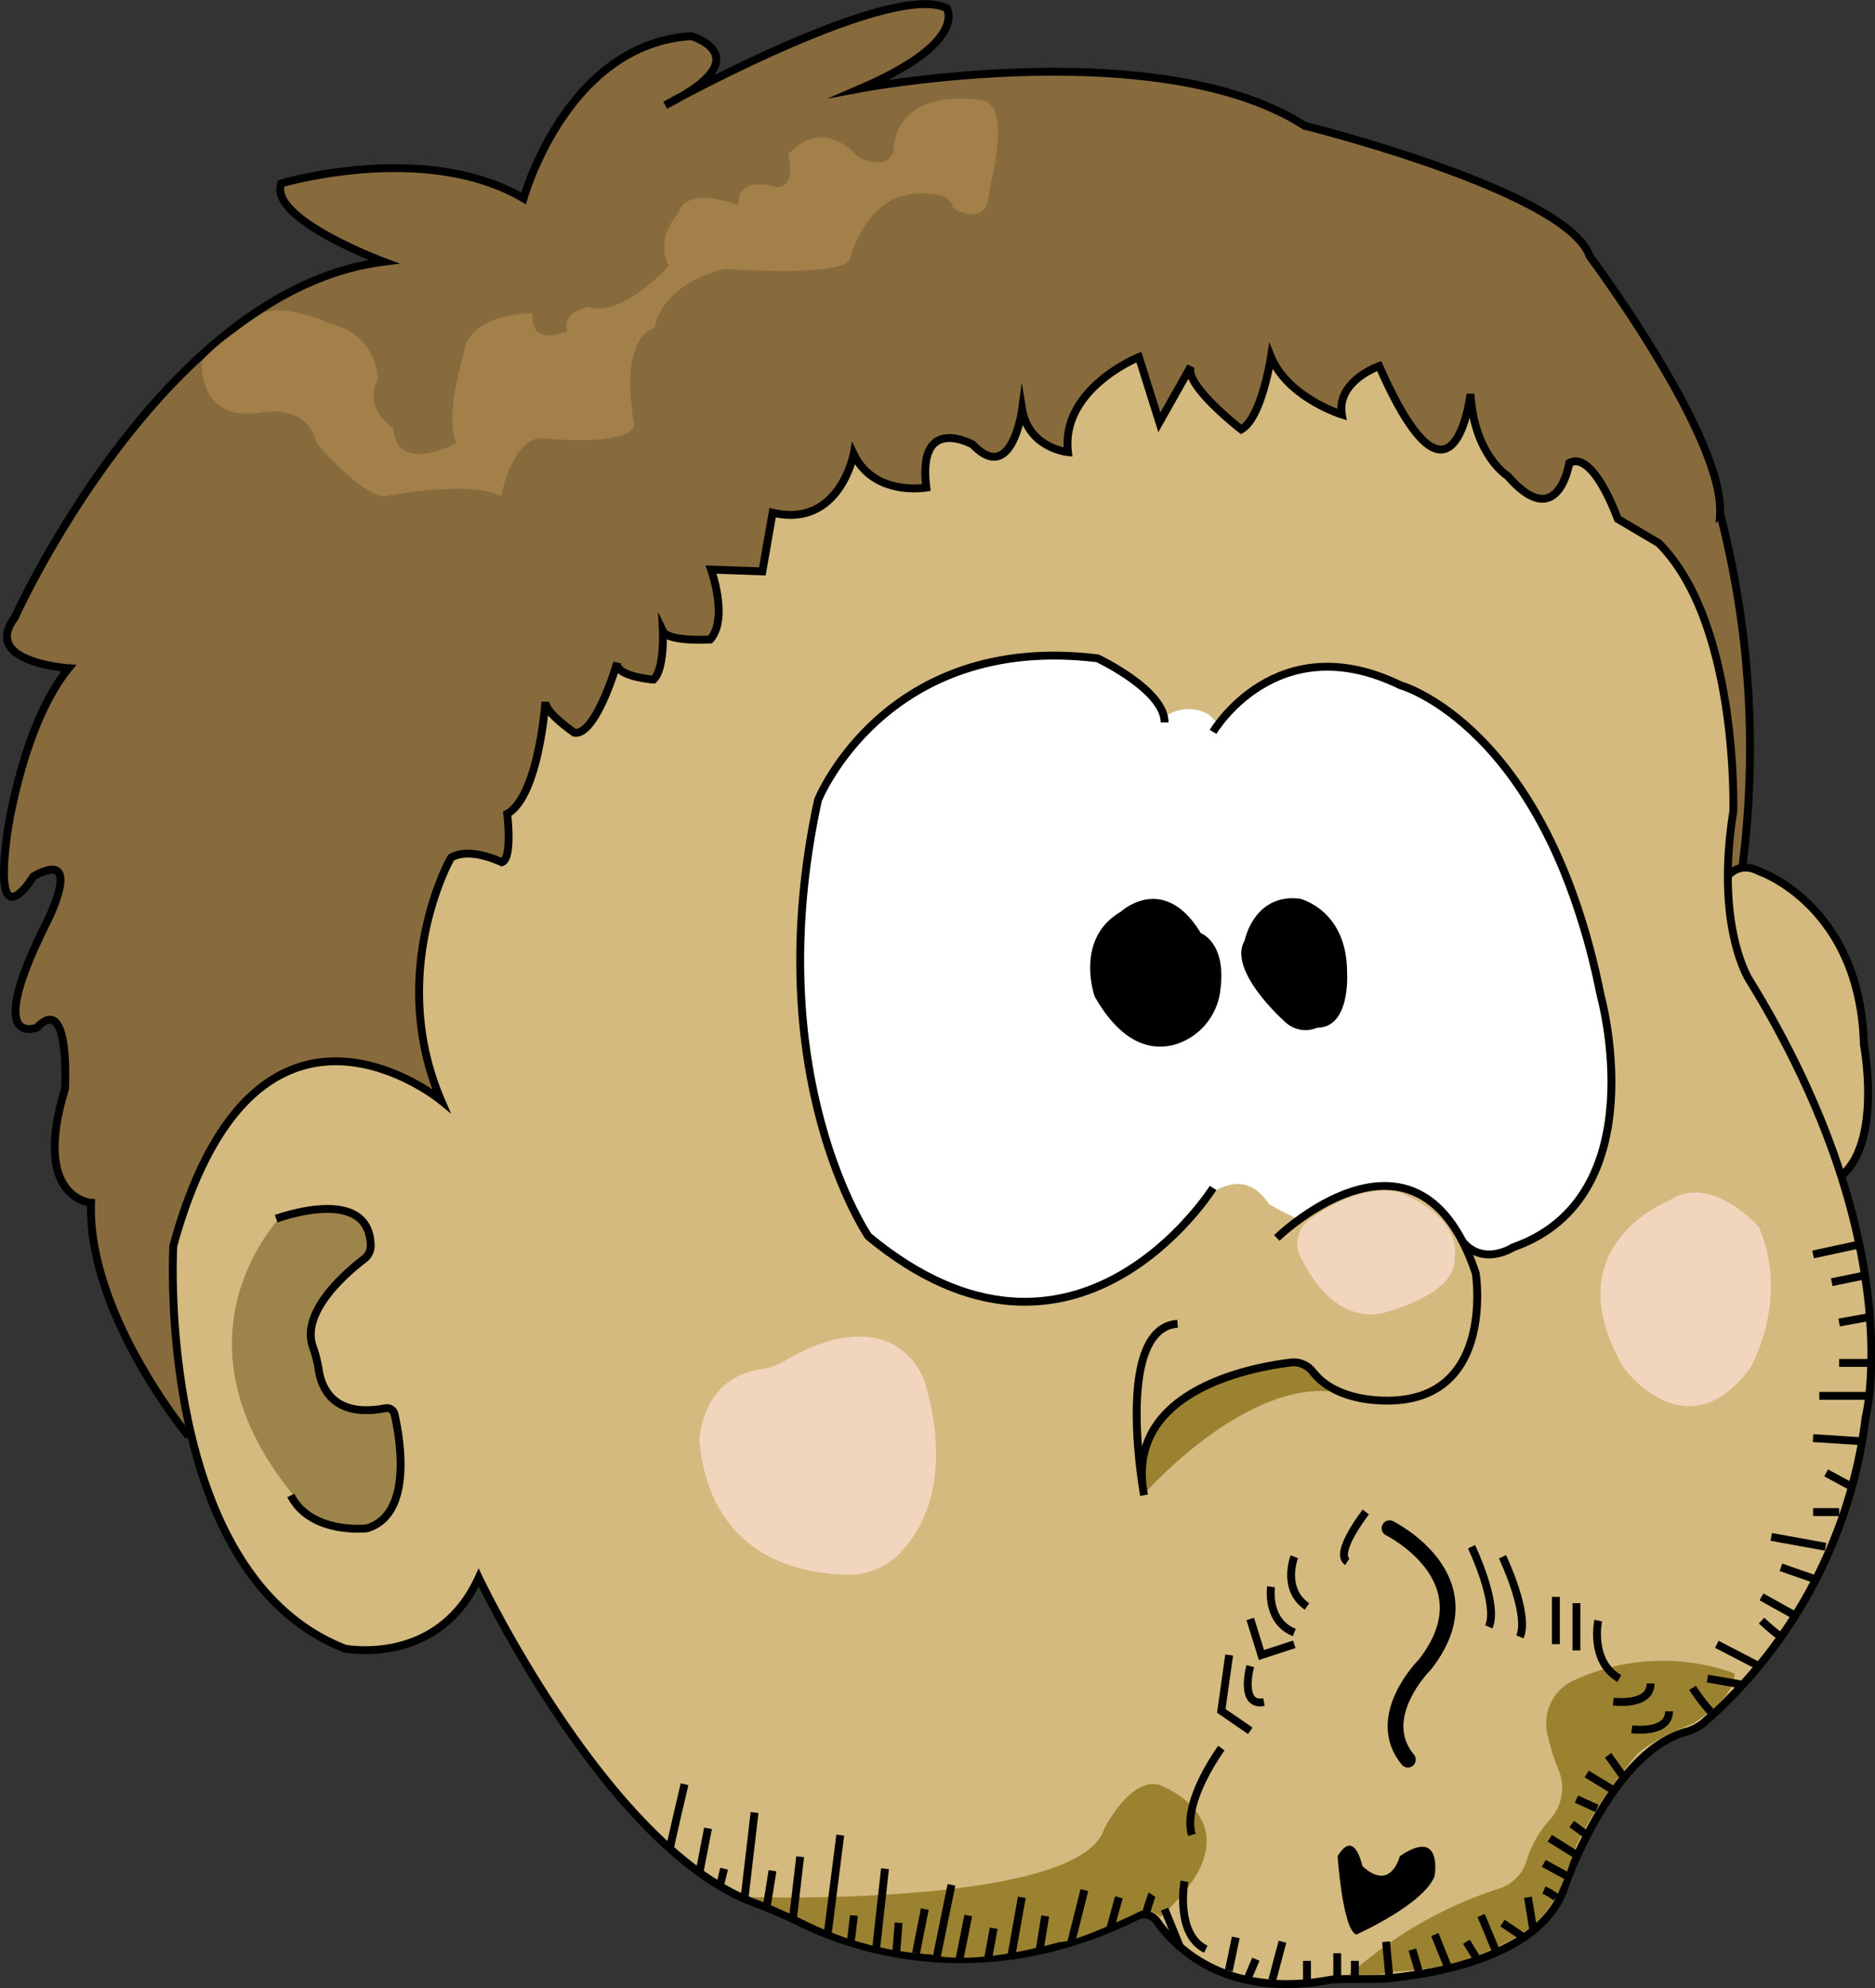 <svg id="Calque_1" data-name="Calque 1" xmlns="http://www.w3.org/2000/svg" viewBox="0 0 238.03 252.31"><rect x="0" y="0" width="238.03" height="252.31" fill="#333333" stroke="none"/><defs><style>.cls-1{fill:#886b3d;}.cls-1,.cls-2,.cls-5,.cls-7{stroke:#000;stroke-miterlimit:10;}.cls-2{fill:#d4ba7f;}.cls-3{fill:#9b8230;}.cls-4{fill:#fff;}.cls-5,.cls-7{fill:none;}.cls-6{fill:#9d844b;}.cls-7{stroke-linecap:round;stroke-width:2px;}.cls-8{fill:#f1d6bd;}.cls-9{fill:#a38049;}</style></defs><title>karadoc_tete</title><path class="cls-1" d="M23.7,182s-12.61-15.35-12.14-29.31c0,0-7.57-.48-3.31-14.43,0,0,.71-12.31-3.55-7.81,0,0-6.86,2.84,1.18-13.25,0,0,5-9.7-1.65-5.92,0,0-5.21,8.52-3.31-5.44,0,0,1.89-13.72,7.8-21,0,0-11.12-.71-6.86-6.39,0,0,18.69-41.64,46.85-45.19,0,0-14.67-5.44-13-9.94,0,0,18.22-5.44,30.76,1.9,0,0,5.44-19.64,21.29-20.59,0,0,9,2.61-3.31,8.76,0,0,28.63-15.85,35.73-12.31,0,0,2.84,4.26-10.89,10.18,0,0,37.86-7.1,56.31,4.73,0,0,33.36,8.28,36.2,16.56,0,0,17,22.71,16.56,32.65A118.6,118.6,0,0,1,220.93,112Z" transform="translate(0 -0.04)"/><path class="cls-2" d="M216.81,117.34s1.34-9.39,6.54-6.71c0,0,12.81,4.34,13.27,22,0,0,3.37,17.58-6.88,18.14S216.81,117.34,216.81,117.34Z" transform="translate(0 -0.04)"/><path class="cls-2" d="M56,139.71S32.38,120.31,22,158.17c0,0-2.36,41.64,21.77,51.1,0,0,11.83,2.37,17-9,0,0,16.28,34.28,35,41.27a63,63,0,0,1,5.86,2.52c6.48,3.19,22.88,9,42.68-.82a2,2,0,0,1,2.56.65c2.21,3.15,8.62,9.9,22,7.43,1-.19,6-.07,7-.16,5.6-.52,20.13-2.62,22.87-12,0,0,5.91-16.81,15.35-19.33a5.91,5.91,0,0,0,2.29-1.22,61.32,61.32,0,0,0,20.46-38.67s5.67-22.24-14.67-55.37c0,0-4.5-6.62-2.13-21.53,0,0,.71-23.89-9.47-34.07l-5.2-3.07s-3.08-8.76-6.15-7.1c0,0-1.42,9-7.81,1.66,0,0-4.26-2.61-4.73-10.41,0,0-2.13,18-11.59-3.55,0,0-5.45,1.89-4.74,6.15,0,0-6.86-2.13-9-7.33,0,0-1.18,7.8-3.78,9.22,0,0-7.34-5.68-6.39-8l-4,7.1-2.6-8.28s-9.94,4-9,12.06c0,0-5-.47-5.82-5.44,0,0-1.28,9.7-6.25,4.5,0,0-7.1-4-5.91,5.44,0,0-6.63,1.18-9.23-4.26,0,0-1.78,9.46-10.29,7.45l-1.3,7.45-6.51-.23s2.25,6.27-.12,8.87c0,0-5.32.35-6-1.07,0,0,.23,4.85-1.19,6.16,0,0-4.85-.36-4.61-2.13,0,0-2.72,9.34-5.44,8.87,0,0-3.67-2.49-3.67-3.91,0,0-.83,11.95-4.85,14.2,0,0,.71,5.8-.71,6.15,0,0-4-2-6.39-.59C57.22,108.81,49.06,123.51,56,139.71Z" transform="translate(0 -0.04)"/><path class="cls-3" d="M173.39,248.9a51.86,51.86,0,0,1,17-9.18,5.41,5.41,0,0,0,3.46-3.67,13.73,13.73,0,0,1,3-5.17,6,6,0,0,0,1-6.24,26.72,26.72,0,0,1-1.45-4.71,6,6,0,0,1,3.52-6.68,26.83,26.83,0,0,1,20.24-.84s.67,2.6-5.25,6.39c0,0-5.12,1.89-7.17,4,0,0-6.12,7-8.32,13.25,0,0-1.58,6.52-5.82,9.06-3,1.81-.12.09-.12.09s-6.17,4.72-16.66,5.1c0,0-1.22.53-5.64.38C171.14,250.7,171.6,250.31,173.39,248.9Z" transform="translate(0 -0.04)"/><path class="cls-3" d="M95.21,240.81s42,1.3,45-8.72c0,0,3.23-6.46,6.94-5.52,0,0,13.54,4.84.06,16.81.21-.18-.6-.57-1.07-.71a3.6,3.6,0,0,0-1.26-.14c-1.29.68-2.75,1.31-4.31,2-2.31,1-4.92,2-6.12,2,0,0-10.49,3.1-16.31,1.56a41.17,41.17,0,0,1-16.25-4.43S96.16,241,95.21,240.81Z" transform="translate(0 -0.04)"/><path class="cls-4" d="M152.59,90.32a5.27,5.27,0,0,0-4.82.76S142.28,77,119.36,86.19c0,0-15.35,6.92-16.8,22.44,0,0-1.92,16.66.33,27.93,0,0,4.67,18.73,8.89,21.59a30,30,0,0,0,20.34,7s8.33-.41,16.1-7.68c0,0,7.78-12.36,12.87-4.61,0,0,17.56,10.7,33.24,4.55,0,0,13.29-3.88,9.34-28.91,0,0-6.4-25.45-13.36-32,0,0-9.11-12.18-23.39-11.84,0,0-7.71,1-11.34,6.17,0,0-.19,1.94-1.63.37A3.14,3.14,0,0,0,152.59,90.32Z" transform="translate(0 -0.04)"/><path class="cls-5" d="M154,150.81s-17.46,27.91-43.75,6.15c0,0-14-20.35-6.41-55.37,0,0,8.52-21.29,35.49-18,0,0,8.52,4,8.52,8.14" transform="translate(0 -0.04)"/><path class="cls-5" d="M154,92.93s8-13.6,23.78-5.92c0,0,18.57,5.09,25.43,39.4,0,0,7.1,25.55-11.12,31.94,0,0-4.73,3.07-7.33-2.13" transform="translate(0 -0.04)"/><path class="cls-3" d="M145.65,189.22s12-13.43,23-12.6l-.84-7.21-10.41-.48-9.29,4.26-2.78,4.32-.78,7.27Z" transform="translate(0 -0.04)"/><path class="cls-2" d="M162.09,157.16s17.92-17.5,25.26,4.5c0,0,2.37,15.14-9.94,16.09,0,0-7.35.79-10.77-3.63a3.08,3.08,0,0,0-2.81-1.15c-5.63.7-21.12,3.83-18.59,16.84,0,0-3.91-21.17,4.25-21.76" transform="translate(0 -0.04)"/><path d="M149.1,132.63c-2.89.76-6.64,0-10.13-6.11,0,0-2.61-7.33,3.31-10.76,0,0,5.44-5.09,10.17,2.72,0,0,3.26,1.17,2.48,7.16A8.17,8.17,0,0,1,149.1,132.63Z" transform="translate(0 -0.04)"/><path d="M163.22,129.81s-7.46-6.51-5.21-10.41c0,0,1.18-6,7-5.3,0,0,6,1.38,6,9.37,0,0,.48,7-3.78,7A3.74,3.74,0,0,1,163.22,129.81Z" transform="translate(0 -0.04)"/><path class="cls-6" d="M35.81,154.28S19.05,171,39.92,192.81c0,0,8.1,3.29,9.54-1.6,0,0,3.27-3.7,0-12.58,0,0-5.64,2-8.6-2.48l-1.58-7.69s3.67-7.73,7-8.2c0,0,2.88-7.22-4.81-6.55Z" transform="translate(0 -0.04)"/><path class="cls-5" d="M35.06,154.72s11.88-4.43,12,3.43a2.11,2.11,0,0,1-.81,1.66c-2.18,1.65-8.15,6.71-6.52,11.2a15.5,15.5,0,0,1,.75,3c.37,2.32,2,6,8.44,4.76a1,1,0,0,1,1.17.78c.71,3.13,2.37,12.76-3.55,14.47,0,0-7.1.79-9.62-4.18" transform="translate(0 -0.04)"/><path class="cls-7" d="M176.4,194s13,6.42,4.49,17.3c0,0-6.68,6.63-2.16,12.07" transform="translate(0 -0.04)"/><path d="M169.81,235.63s.63,9.31,2.37,9.94c0,0,8.52-3.79,9.94-7.41,0,0,1.1-6.31-4.42-2.53,0,0-1.11,4.58-4.73,1.26C172.92,236.89,172,232,169.81,235.63Z" transform="translate(0 -0.04)"/><path class="cls-5" d="M155.05,221.91s-5,6.78-3.74,11" transform="translate(0 -0.04)"/><polyline class="cls-5" points="156.04 210.05 155.04 217.14 158.72 219.67"/><path class="cls-5" d="M150.36,238.81s-1.2,6.73,2.72,8.62" transform="translate(0 -0.04)"/><path class="cls-5" d="M164.31,197.62s-1.61,4.1,1.61,6.31" transform="translate(0 -0.04)"/><polyline class="cls-5" points="158.72 205.47 160.14 210.05 164.31 208.69"/><path class="cls-5" d="M190.74,197.62s3.47,7.26,2.21,10.17" transform="translate(0 -0.04)"/><path class="cls-5" d="M197.52,202.71v6" transform="translate(0 -0.04)"/><path class="cls-5" d="M202.89,205.72s-1.11,5.15,2.68,7.36" transform="translate(0 -0.04)"/><path class="cls-5" d="M207.15,219.52s4.73.63,4.73-2.28" transform="translate(0 -0.04)"/><path class="cls-5" d="M173.39,191.94s-4.07,5.21-2.35,6.31" transform="translate(0 -0.04)"/><path class="cls-5" d="M158.72,211.5s-1.42,5.18,1.74,4.56" transform="translate(0 -0.04)"/><path class="cls-5" d="M161.36,201.43s-.67,4.36,2.95,5.8" transform="translate(0 -0.04)"/><path class="cls-5" d="M186.81,196.35s3.47,7.25,2.2,10.17" transform="translate(0 -0.04)"/><path class="cls-5" d="M200.13,203.51v6" transform="translate(0 -0.04)"/><path class="cls-5" d="M204.81,216s4.73.63,4.73-2.29" transform="translate(0 -0.04)"/><path class="cls-5" d="M85,234.93c0-.4,1.9-8.44,1.9-8.44" transform="translate(0 -0.04)"/><line class="cls-5" x1="88.78" y1="237.73" x2="89.88" y2="232.05"/><line class="cls-5" x1="94.53" y1="240.8" x2="95.79" y2="230.04"/><line class="cls-5" x1="100.68" y1="243.34" x2="101.58" y2="235.65"/><line class="cls-5" x1="105.06" y1="245.53" x2="106.67" y2="232.91"/><line class="cls-5" x1="111.21" y1="247.43" x2="112.35" y2="237.17"/><line class="cls-5" x1="116.29" y1="247.9" x2="117.4" y2="242.3"/><line class="cls-5" x1="121.81" y1="248.66" x2="122.92" y2="243.11"/><line class="cls-5" x1="129.72" y1="240.8" x2="128.32" y2="248.66"/><line class="cls-5" x1="137.66" y1="239.89" x2="136.01" y2="246.44"/><line class="cls-5" x1="132.69" y1="243.17" x2="131.99" y2="247.43"/><line class="cls-5" x1="142.04" y1="240.8" x2="140.96" y2="244.73"/><line class="cls-5" x1="156.88" y1="245.89" x2="156" y2="250.11"/><line class="cls-5" x1="162.81" y1="246.44" x2="161.52" y2="251.29"/><line class="cls-5" x1="169.76" y1="247.9" x2="169.76" y2="251.21"/><line class="cls-5" x1="165.92" y1="248.87" x2="165.92" y2="251.7"/><line class="cls-5" x1="175.96" y1="246.44" x2="176.39" y2="251.08"/><line class="cls-5" x1="172" y1="248.87" x2="172" y2="251.29"/><line class="cls-5" x1="159.43" y1="248.66" x2="158.4" y2="251.08"/><line class="cls-5" x1="179.3" y1="247.43" x2="180.09" y2="250.11"/><line class="cls-5" x1="182.15" y1="245.53" x2="183.78" y2="249.56"/><line class="cls-5" x1="186.16" y1="246.44" x2="187.53" y2="248.66"/><line class="cls-5" x1="188.03" y1="243.11" x2="189.83" y2="247.43"/><line class="cls-5" x1="190.74" y1="244.07" x2="193.44" y2="245.89"/><line class="cls-5" x1="193.97" y1="240.8" x2="194.66" y2="244.98"/><path class="cls-5" d="M196,239.93a7,7,0,0,1,1.54.91" transform="translate(0 -0.04)"/><line class="cls-5" x1="195.98" y1="236.5" x2="198.82" y2="238.04"/><line class="cls-5" x1="196.75" y1="233.31" x2="200.13" y2="235.42"/><line class="cls-5" x1="199.53" y1="231.5" x2="201.47" y2="232.91"/><line class="cls-5" x1="200.13" y1="228.34" x2="202.73" y2="229.52"/><line class="cls-5" x1="201.43" y1="225.15" x2="204.78" y2="227.19"/><line class="cls-5" x1="204.15" y1="222.78" x2="206.22" y2="225.68"/><path class="cls-5" d="M214.87,214.26a23.78,23.78,0,0,0,2.29,3" transform="translate(0 -0.04)"/><line class="cls-5" x1="216.76" y1="213.04" x2="220.94" y2="213.77"/><line class="cls-5" x1="217.95" y1="208.69" x2="223.29" y2="211.46"/><path class="cls-5" d="M223.63,205.72a26.94,26.94,0,0,0,2.46,2.07" transform="translate(0 -0.04)"/><line class="cls-5" x1="223.62" y1="202.67" x2="227.8" y2="205"/><line class="cls-5" x1="226.09" y1="198.92" x2="230.17" y2="200.34"/><line class="cls-5" x1="224.86" y1="195.06" x2="231.75" y2="196.31"/><line class="cls-5" x1="230.17" y1="191.91" x2="233.48" y2="191.91"/><line class="cls-5" x1="231.83" y1="186.94" x2="234.74" y2="188.51"/><line class="cls-5" x1="230.17" y1="182.52" x2="236.34" y2="182.92"/><line class="cls-5" x1="230.96" y1="177.16" x2="236.95" y2="177.16"/><line class="cls-5" x1="233.48" y1="172.98" x2="237.51" y2="172.98"/><line class="cls-5" x1="233.48" y1="167.85" x2="236.95" y2="167.22"/><line class="cls-5" x1="232.54" y1="162.73" x2="236.79" y2="161.86"/><line class="cls-5" x1="230.17" y1="159.21" x2="236.16" y2="157.92"/><line class="cls-5" x1="98.07" y1="237.43" x2="97.36" y2="241.84"/><line class="cls-5" x1="108.41" y1="243.11" x2="108.01" y2="246.44"/><line class="cls-5" x1="91.92" y1="237.17" x2="91.39" y2="239.38"/><line class="cls-5" x1="114.08" y1="244.03" x2="113.77" y2="247.9"/><line class="cls-5" x1="120.79" y1="239.22" x2="118.88" y2="248.57"/><line class="cls-5" x1="126.15" y1="244.73" x2="125.44" y2="248.57"/><path class="cls-5" d="M146.26,240.52c-.16.24-.87,2.63-.87,2.63" transform="translate(0 -0.04)"/><line class="cls-5" x1="147.84" y1="242.3" x2="149.8" y2="247.11"/><path class="cls-8" d="M114.35,197.06a9,9,0,0,1-6.66,2.83c-5.94-.06-17.45-2.1-18.91-16.94,0,0,.15-7.81,7.48-9.06a10,10,0,0,0,3.52-1.21c2.84-1.71,8.86-4.59,13.78-1.91a8.64,8.64,0,0,1,4,5.22C118.81,180.37,120.71,190.28,114.35,197.06Z" transform="translate(0 -0.04)"/><path class="cls-8" d="M211.88,152.43s-14.95,5.75-5.66,21.33c0,0,7.87,10.68,15.91,0,0,0,5.16-8.55,1.16-18C223.29,155.74,217.17,148.81,211.88,152.43Z" transform="translate(0 -0.04)"/><path class="cls-8" d="M166.27,154.81a3.79,3.79,0,0,0-1.19,4.73c1.6,3.27,4.89,8.08,10.2,7.21,0,0,9.58-2.25,9.35-6.87,0,0,1.5-4.93-6.68-8.37a3.87,3.87,0,0,0-.88-.26C175.66,151,171.74,150.89,166.27,154.81Z" transform="translate(0 -0.04)"/><path class="cls-9" d="M25.64,46s-.59,7.21,6.86,6.5c0,0,6.39-1.65,7.69,3.79,0,0,5.56,6.62,8.64,6.74,0,0,11-2.13,14.78,0,0,0,1.54-8.16,5.8-7.33,0,0,10.53,1.06,11.12-1.78,0,0-2.25-10.53,2.6-12.3,0,0,.47-5.32,8.87-7.45,0,0,14.2,1.06,15.85-1.07,0,0,1.78-7.57,7.69-8.4,0,0,5.09-.83,5.45,1.78,0,0,3.9,2.36,4.49-1.3s0-.6,0-.6,3.33-11.74-1.06-11.82c0,0-10.53-2-11,6.5,0,0-.59,2.6-4.49.71,0,0-4.14-5.32-8.87-.35,0,0,1.3,5-2.13,4,0,0-4.5-1.18-4.14,2.48,0,0-6.74-2.72-7.69,1.07,0,0-3.08,3-1.18,6.62,0,0-6,6.63-10.18,5.21,0,0-3.55.59-2.72,3.07,0,0-4.85,2.13-4.38-2.25,0,0-8.39-.23-8.87,5.51,0,0-2.36,7.74-.83,10.94,0,0-7.57,4.14-8-1.89,0,0-3.9-2.37-2-6.16a7.23,7.23,0,0,0-5.8-7S35.75,38.19,33,40C33,40.05,26.81,43.94,25.64,46Z" transform="translate(0 -0.04)"/></svg>